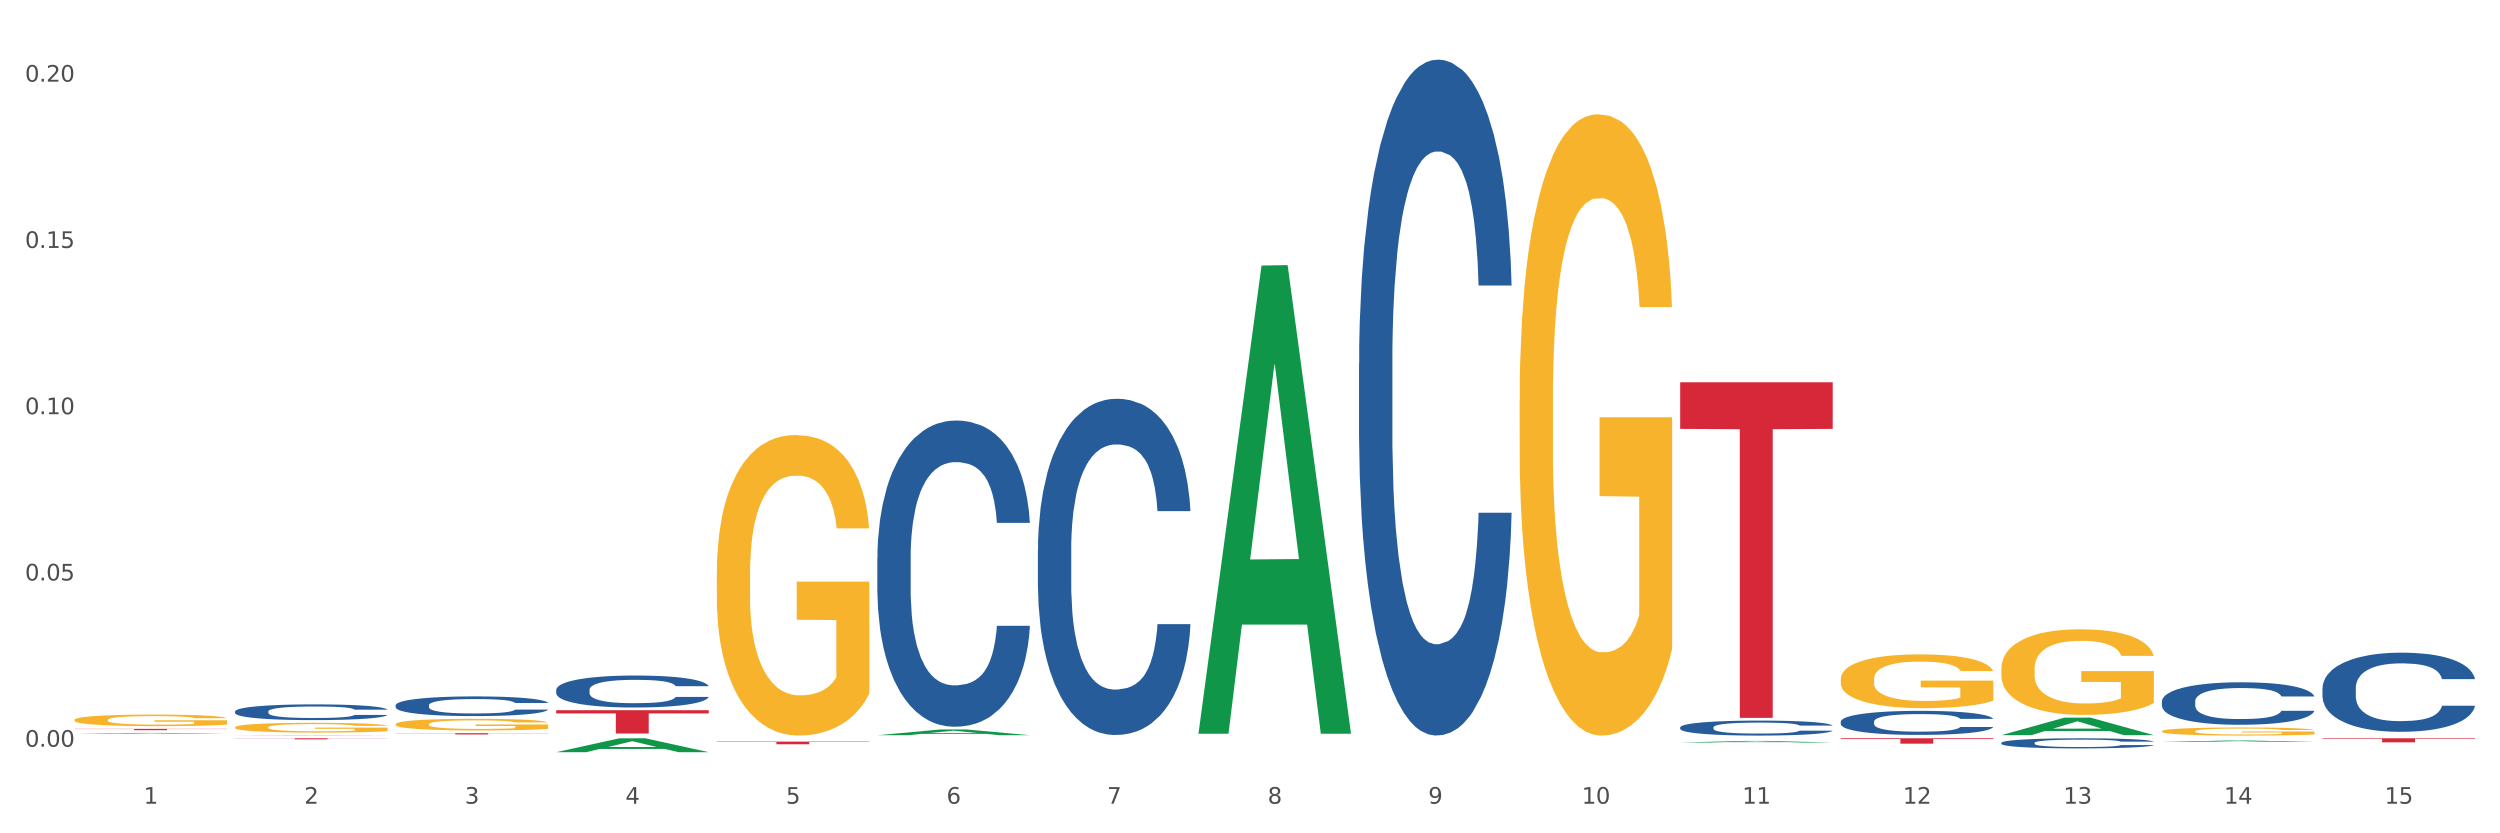 <?xml version="1.0" encoding="utf-8" standalone="no"?>
<!DOCTYPE svg PUBLIC "-//W3C//DTD SVG 1.1//EN"
  "http://www.w3.org/Graphics/SVG/1.1/DTD/svg11.dtd">
<svg xmlns:xlink="http://www.w3.org/1999/xlink" width="1080pt" height="360pt" viewBox="0 0 1080 360" xmlns="http://www.w3.org/2000/svg" version="1.1">
 <rect x="0" y="0" width="1080" height="360" fill="#333333" stroke="none"/>
 <defs>
  <style type="text/css">*{stroke-linejoin: round; stroke-linecap: butt}</style>
 </defs>
 <g id="figure_1">
  <g id="patch_1">
   <path d="M 0 360 
L 1080 360 
L 1080 0 
L 0 0 
z
" style="fill: #ffffff; stroke: #ffffff; stroke-linejoin: miter"/>
  </g>
  <g id="axes_1">
   <g id="matplotlib.axis_1">
    <g id="xtick_1">
     <g id="text_1">
      <!-- 1 -->
      <g style="fill: #4d4d4d" transform="translate(62.07 347.204) scale(0.096 -0.096)">
       <defs>
        <path id="DejaVuSans-31" d="M 794 531 
L 1825 531 
L 1825 4091 
L 703 3866 
L 703 4441 
L 1819 4666 
L 2450 4666 
L 2450 531 
L 3481 531 
L 3481 0 
L 794 0 
L 794 531 
z
" transform="scale(0.016)"/>
       </defs>
       <use xlink:href="#DejaVuSans-31"/>
      </g>
     </g>
    </g>
    <g id="xtick_2">
     <g id="text_2">
      <!-- 2 -->
      <g style="fill: #4d4d4d" transform="translate(131.436 347.204) scale(0.096 -0.096)">
       <defs>
        <path id="DejaVuSans-32" d="M 1228 531 
L 3431 531 
L 3431 0 
L 469 0 
L 469 531 
Q 828 903 1448 1529 
Q 2069 2156 2228 2338 
Q 2531 2678 2651 2914 
Q 2772 3150 2772 3378 
Q 2772 3750 2511 3984 
Q 2250 4219 1831 4219 
Q 1534 4219 1204 4116 
Q 875 4013 500 3803 
L 500 4441 
Q 881 4594 1212 4672 
Q 1544 4750 1819 4750 
Q 2544 4750 2975 4387 
Q 3406 4025 3406 3419 
Q 3406 3131 3298 2873 
Q 3191 2616 2906 2266 
Q 2828 2175 2409 1742 
Q 1991 1309 1228 531 
z
" transform="scale(0.016)"/>
       </defs>
       <use xlink:href="#DejaVuSans-32"/>
      </g>
     </g>
    </g>
    <g id="xtick_3">
     <g id="text_3">
      <!-- 3 -->
      <g style="fill: #4d4d4d" transform="translate(200.802 347.204) scale(0.096 -0.096)">
       <defs>
        <path id="DejaVuSans-33" d="M 2597 2516 
Q 3050 2419 3304 2112 
Q 3559 1806 3559 1356 
Q 3559 666 3084 287 
Q 2609 -91 1734 -91 
Q 1441 -91 1130 -33 
Q 819 25 488 141 
L 488 750 
Q 750 597 1062 519 
Q 1375 441 1716 441 
Q 2309 441 2620 675 
Q 2931 909 2931 1356 
Q 2931 1769 2642 2001 
Q 2353 2234 1838 2234 
L 1294 2234 
L 1294 2753 
L 1863 2753 
Q 2328 2753 2575 2939 
Q 2822 3125 2822 3475 
Q 2822 3834 2567 4026 
Q 2313 4219 1838 4219 
Q 1578 4219 1281 4162 
Q 984 4106 628 3988 
L 628 4550 
Q 988 4650 1302 4700 
Q 1616 4750 1894 4750 
Q 2613 4750 3031 4423 
Q 3450 4097 3450 3541 
Q 3450 3153 3228 2886 
Q 3006 2619 2597 2516 
z
" transform="scale(0.016)"/>
       </defs>
       <use xlink:href="#DejaVuSans-33"/>
      </g>
     </g>
    </g>
    <g id="xtick_4">
     <g id="text_4">
      <!-- 4 -->
      <g style="fill: #4d4d4d" transform="translate(270.169 347.204) scale(0.096 -0.096)">
       <defs>
        <path id="DejaVuSans-34" d="M 2419 4116 
L 825 1625 
L 2419 1625 
L 2419 4116 
z
M 2253 4666 
L 3047 4666 
L 3047 1625 
L 3713 1625 
L 3713 1100 
L 3047 1100 
L 3047 0 
L 2419 0 
L 2419 1100 
L 313 1100 
L 313 1709 
L 2253 4666 
z
" transform="scale(0.016)"/>
       </defs>
       <use xlink:href="#DejaVuSans-34"/>
      </g>
     </g>
    </g>
    <g id="xtick_5">
     <g id="text_5">
      <!-- 5 -->
      <g style="fill: #4d4d4d" transform="translate(339.535 347.204) scale(0.096 -0.096)">
       <defs>
        <path id="DejaVuSans-35" d="M 691 4666 
L 3169 4666 
L 3169 4134 
L 1269 4134 
L 1269 2991 
Q 1406 3038 1543 3061 
Q 1681 3084 1819 3084 
Q 2600 3084 3056 2656 
Q 3513 2228 3513 1497 
Q 3513 744 3044 326 
Q 2575 -91 1722 -91 
Q 1428 -91 1123 -41 
Q 819 9 494 109 
L 494 744 
Q 775 591 1075 516 
Q 1375 441 1709 441 
Q 2250 441 2565 725 
Q 2881 1009 2881 1497 
Q 2881 1984 2565 2268 
Q 2250 2553 1709 2553 
Q 1456 2553 1204 2497 
Q 953 2441 691 2322 
L 691 4666 
z
" transform="scale(0.016)"/>
       </defs>
       <use xlink:href="#DejaVuSans-35"/>
      </g>
     </g>
    </g>
    <g id="xtick_6">
     <g id="text_6">
      <!-- 6 -->
      <g style="fill: #4d4d4d" transform="translate(408.901 347.204) scale(0.096 -0.096)">
       <defs>
        <path id="DejaVuSans-36" d="M 2113 2584 
Q 1688 2584 1439 2293 
Q 1191 2003 1191 1497 
Q 1191 994 1439 701 
Q 1688 409 2113 409 
Q 2538 409 2786 701 
Q 3034 994 3034 1497 
Q 3034 2003 2786 2293 
Q 2538 2584 2113 2584 
z
M 3366 4563 
L 3366 3988 
Q 3128 4100 2886 4159 
Q 2644 4219 2406 4219 
Q 1781 4219 1451 3797 
Q 1122 3375 1075 2522 
Q 1259 2794 1537 2939 
Q 1816 3084 2150 3084 
Q 2853 3084 3261 2657 
Q 3669 2231 3669 1497 
Q 3669 778 3244 343 
Q 2819 -91 2113 -91 
Q 1303 -91 875 529 
Q 447 1150 447 2328 
Q 447 3434 972 4092 
Q 1497 4750 2381 4750 
Q 2619 4750 2861 4703 
Q 3103 4656 3366 4563 
z
" transform="scale(0.016)"/>
       </defs>
       <use xlink:href="#DejaVuSans-36"/>
      </g>
     </g>
    </g>
    <g id="xtick_7">
     <g id="text_7">
      <!-- 7 -->
      <g style="fill: #4d4d4d" transform="translate(478.267 347.204) scale(0.096 -0.096)">
       <defs>
        <path id="DejaVuSans-37" d="M 525 4666 
L 3525 4666 
L 3525 4397 
L 1831 0 
L 1172 0 
L 2766 4134 
L 525 4134 
L 525 4666 
z
" transform="scale(0.016)"/>
       </defs>
       <use xlink:href="#DejaVuSans-37"/>
      </g>
     </g>
    </g>
    <g id="xtick_8">
     <g id="text_8">
      <!-- 8 -->
      <g style="fill: #4d4d4d" transform="translate(547.634 347.204) scale(0.096 -0.096)">
       <defs>
        <path id="DejaVuSans-38" d="M 2034 2216 
Q 1584 2216 1326 1975 
Q 1069 1734 1069 1313 
Q 1069 891 1326 650 
Q 1584 409 2034 409 
Q 2484 409 2743 651 
Q 3003 894 3003 1313 
Q 3003 1734 2745 1975 
Q 2488 2216 2034 2216 
z
M 1403 2484 
Q 997 2584 770 2862 
Q 544 3141 544 3541 
Q 544 4100 942 4425 
Q 1341 4750 2034 4750 
Q 2731 4750 3128 4425 
Q 3525 4100 3525 3541 
Q 3525 3141 3298 2862 
Q 3072 2584 2669 2484 
Q 3125 2378 3379 2068 
Q 3634 1759 3634 1313 
Q 3634 634 3220 271 
Q 2806 -91 2034 -91 
Q 1263 -91 848 271 
Q 434 634 434 1313 
Q 434 1759 690 2068 
Q 947 2378 1403 2484 
z
M 1172 3481 
Q 1172 3119 1398 2916 
Q 1625 2713 2034 2713 
Q 2441 2713 2670 2916 
Q 2900 3119 2900 3481 
Q 2900 3844 2670 4047 
Q 2441 4250 2034 4250 
Q 1625 4250 1398 4047 
Q 1172 3844 1172 3481 
z
" transform="scale(0.016)"/>
       </defs>
       <use xlink:href="#DejaVuSans-38"/>
      </g>
     </g>
    </g>
    <g id="xtick_9">
     <g id="text_9">
      <!-- 9 -->
      <g style="fill: #4d4d4d" transform="translate(617 347.204) scale(0.096 -0.096)">
       <defs>
        <path id="DejaVuSans-39" d="M 703 97 
L 703 672 
Q 941 559 1184 500 
Q 1428 441 1663 441 
Q 2288 441 2617 861 
Q 2947 1281 2994 2138 
Q 2813 1869 2534 1725 
Q 2256 1581 1919 1581 
Q 1219 1581 811 2004 
Q 403 2428 403 3163 
Q 403 3881 828 4315 
Q 1253 4750 1959 4750 
Q 2769 4750 3195 4129 
Q 3622 3509 3622 2328 
Q 3622 1225 3098 567 
Q 2575 -91 1691 -91 
Q 1453 -91 1209 -44 
Q 966 3 703 97 
z
M 1959 2075 
Q 2384 2075 2632 2365 
Q 2881 2656 2881 3163 
Q 2881 3666 2632 3958 
Q 2384 4250 1959 4250 
Q 1534 4250 1286 3958 
Q 1038 3666 1038 3163 
Q 1038 2656 1286 2365 
Q 1534 2075 1959 2075 
z
" transform="scale(0.016)"/>
       </defs>
       <use xlink:href="#DejaVuSans-39"/>
      </g>
     </g>
    </g>
    <g id="xtick_10">
     <g id="text_10">
      <!-- 10 -->
      <g style="fill: #4d4d4d" transform="translate(683.312 347.204) scale(0.096 -0.096)">
       <defs>
        <path id="DejaVuSans-30" d="M 2034 4250 
Q 1547 4250 1301 3770 
Q 1056 3291 1056 2328 
Q 1056 1369 1301 889 
Q 1547 409 2034 409 
Q 2525 409 2770 889 
Q 3016 1369 3016 2328 
Q 3016 3291 2770 3770 
Q 2525 4250 2034 4250 
z
M 2034 4750 
Q 2819 4750 3233 4129 
Q 3647 3509 3647 2328 
Q 3647 1150 3233 529 
Q 2819 -91 2034 -91 
Q 1250 -91 836 529 
Q 422 1150 422 2328 
Q 422 3509 836 4129 
Q 1250 4750 2034 4750 
z
" transform="scale(0.016)"/>
       </defs>
       <use xlink:href="#DejaVuSans-31"/>
       <use xlink:href="#DejaVuSans-30" transform="translate(63.623 0)"/>
      </g>
     </g>
    </g>
    <g id="xtick_11">
     <g id="text_11">
      <!-- 11 -->
      <g style="fill: #4d4d4d" transform="translate(752.678 347.204) scale(0.096 -0.096)">
       <use xlink:href="#DejaVuSans-31"/>
       <use xlink:href="#DejaVuSans-31" transform="translate(63.623 0)"/>
      </g>
     </g>
    </g>
    <g id="xtick_12">
     <g id="text_12">
      <!-- 12 -->
      <g style="fill: #4d4d4d" transform="translate(822.044 347.204) scale(0.096 -0.096)">
       <use xlink:href="#DejaVuSans-31"/>
       <use xlink:href="#DejaVuSans-32" transform="translate(63.623 0)"/>
      </g>
     </g>
    </g>
    <g id="xtick_13">
     <g id="text_13">
      <!-- 13 -->
      <g style="fill: #4d4d4d" transform="translate(891.411 347.204) scale(0.096 -0.096)">
       <use xlink:href="#DejaVuSans-31"/>
       <use xlink:href="#DejaVuSans-33" transform="translate(63.623 0)"/>
      </g>
     </g>
    </g>
    <g id="xtick_14">
     <g id="text_14">
      <!-- 14 -->
      <g style="fill: #4d4d4d" transform="translate(960.777 347.204) scale(0.096 -0.096)">
       <use xlink:href="#DejaVuSans-31"/>
       <use xlink:href="#DejaVuSans-34" transform="translate(63.623 0)"/>
      </g>
     </g>
    </g>
    <g id="xtick_15">
     <g id="text_15">
      <!-- 15 -->
      <g style="fill: #4d4d4d" transform="translate(1030.143 347.204) scale(0.096 -0.096)">
       <use xlink:href="#DejaVuSans-31"/>
       <use xlink:href="#DejaVuSans-35" transform="translate(63.623 0)"/>
      </g>
     </g>
    </g>
    <g id="xtick_16"/>
    <g id="xtick_17"/>
    <g id="xtick_18"/>
    <g id="xtick_19"/>
    <g id="xtick_20"/>
    <g id="xtick_21"/>
    <g id="xtick_22"/>
    <g id="xtick_23"/>
    <g id="xtick_24"/>
    <g id="xtick_25"/>
    <g id="xtick_26"/>
    <g id="xtick_27"/>
    <g id="xtick_28"/>
    <g id="xtick_29"/>
   </g>
   <g id="matplotlib.axis_2">
    <g id="ytick_1">
     <g id="text_16">
      <!-- 0.00 -->
      <g style="fill: #4d4d4d" transform="translate(10.8 322.59) scale(0.096 -0.096)">
       <defs>
        <path id="DejaVuSans-2e" d="M 684 794 
L 1344 794 
L 1344 0 
L 684 0 
L 684 794 
z
" transform="scale(0.016)"/>
       </defs>
       <use xlink:href="#DejaVuSans-30"/>
       <use xlink:href="#DejaVuSans-2e" transform="translate(63.623 0)"/>
       <use xlink:href="#DejaVuSans-30" transform="translate(95.41 0)"/>
       <use xlink:href="#DejaVuSans-30" transform="translate(159.033 0)"/>
      </g>
     </g>
    </g>
    <g id="ytick_2">
     <g id="text_17">
      <!-- 0.05 -->
      <g style="fill: #4d4d4d" transform="translate(10.8 250.762) scale(0.096 -0.096)">
       <use xlink:href="#DejaVuSans-30"/>
       <use xlink:href="#DejaVuSans-2e" transform="translate(63.623 0)"/>
       <use xlink:href="#DejaVuSans-30" transform="translate(95.41 0)"/>
       <use xlink:href="#DejaVuSans-35" transform="translate(159.033 0)"/>
      </g>
     </g>
    </g>
    <g id="ytick_3">
     <g id="text_18">
      <!-- 0.10 -->
      <g style="fill: #4d4d4d" transform="translate(10.8 178.933) scale(0.096 -0.096)">
       <use xlink:href="#DejaVuSans-30"/>
       <use xlink:href="#DejaVuSans-2e" transform="translate(63.623 0)"/>
       <use xlink:href="#DejaVuSans-31" transform="translate(95.41 0)"/>
       <use xlink:href="#DejaVuSans-30" transform="translate(159.033 0)"/>
      </g>
     </g>
    </g>
    <g id="ytick_4">
     <g id="text_19">
      <!-- 0.15 -->
      <g style="fill: #4d4d4d" transform="translate(10.8 107.105) scale(0.096 -0.096)">
       <use xlink:href="#DejaVuSans-30"/>
       <use xlink:href="#DejaVuSans-2e" transform="translate(63.623 0)"/>
       <use xlink:href="#DejaVuSans-31" transform="translate(95.41 0)"/>
       <use xlink:href="#DejaVuSans-35" transform="translate(159.033 0)"/>
      </g>
     </g>
    </g>
    <g id="ytick_5">
     <g id="text_20">
      <!-- 0.20 -->
      <g style="fill: #4d4d4d" transform="translate(10.8 35.276) scale(0.096 -0.096)">
       <use xlink:href="#DejaVuSans-30"/>
       <use xlink:href="#DejaVuSans-2e" transform="translate(63.623 0)"/>
       <use xlink:href="#DejaVuSans-32" transform="translate(95.41 0)"/>
       <use xlink:href="#DejaVuSans-30" transform="translate(159.033 0)"/>
      </g>
     </g>
    </g>
    <g id="ytick_6"/>
    <g id="ytick_7"/>
    <g id="ytick_8"/>
    <g id="ytick_9"/>
   </g>
   <g id="PolyCollection_1">
    <path d="M 101.541 314.205 
L 101.619 314.201 
L 101.619 314.063 
L 101.775 313.943 
L 102.553 313.654 
L 103.72 313.416 
L 104.575 313.288 
L 105.431 313.185 
L 106.443 313.081 
L 107.688 312.973 
L 109.944 312.815 
L 111.344 312.734 
L 113.056 312.649 
L 116.168 312.526 
L 118.424 312.457 
L 120.758 312.399 
L 124.57 312.33 
L 127.06 312.299 
L 129.705 312.276 
L 132.895 312.26 
L 135.307 312.256 
L 140.598 312.268 
L 145.11 312.303 
L 147.289 312.33 
L 150.089 312.376 
L 151.568 312.407 
L 153.979 312.468 
L 156.469 312.549 
L 158.181 312.618 
L 160.748 312.749 
L 162.693 312.88 
L 164.483 313.042 
L 165.416 313.154 
L 166.117 313.258 
L 166.739 313.377 
L 167.361 313.566 
L 153.357 313.566 
L 152.812 313.431 
L 151.957 313.304 
L 150.712 313.181 
L 149.623 313.104 
L 147.755 313.007 
L 146.044 312.946 
L 144.254 312.9 
L 142.076 312.861 
L 140.364 312.842 
L 137.952 312.826 
L 133.206 312.83 
L 130.017 312.861 
L 127.838 312.9 
L 126.438 312.934 
L 125.193 312.973 
L 123.792 313.027 
L 122.159 313.107 
L 120.992 313.181 
L 119.825 313.273 
L 118.891 313.366 
L 118.035 313.473 
L 117.335 313.589 
L 116.79 313.708 
L 116.324 313.855 
L 115.935 314.097 
L 115.935 314.625 
L 116.09 314.744 
L 116.479 314.902 
L 116.946 315.021 
L 117.724 315.164 
L 118.424 315.26 
L 119.747 315.399 
L 121.225 315.514 
L 122.392 315.588 
L 123.559 315.649 
L 125.582 315.734 
L 127.838 315.803 
L 129.783 315.846 
L 132.428 315.884 
L 134.218 315.9 
L 135.774 315.907 
L 139.586 315.907 
L 142.309 315.896 
L 145.343 315.869 
L 147.678 315.834 
L 149.623 315.792 
L 151.801 315.722 
L 153.201 315.657 
L 153.201 314.852 
L 136.085 314.848 
L 136.085 314.313 
L 167.439 314.313 
L 167.439 315.884 
L 166.117 315.965 
L 164.638 316.038 
L 163.082 316.104 
L 160.748 316.185 
L 157.947 316.262 
L 155.458 316.315 
L 152.812 316.362 
L 149.7 316.404 
L 145.655 316.443 
L 143.165 316.458 
L 140.053 316.469 
L 136.396 316.473 
L 133.206 316.466 
L 130.094 316.446 
L 126.827 316.412 
L 123.637 316.362 
L 121.225 316.312 
L 118.813 316.25 
L 116.246 316.169 
L 114.223 316.092 
L 112.667 316.023 
L 110.955 315.934 
L 109.088 315.819 
L 107.688 315.715 
L 106.443 315.607 
L 105.12 315.468 
L 104.186 315.349 
L 103.253 315.199 
L 102.708 315.087 
L 102.086 314.914 
L 101.619 314.671 
L 101.541 314.205 
z
" clip-path="url(#p4d84502794)" style="fill: #f7b32b"/>
    <path d="M 170.907 312.853 
L 170.985 312.848 
L 170.985 312.683 
L 171.141 312.54 
L 171.919 312.195 
L 173.086 311.91 
L 173.942 311.758 
L 174.798 311.634 
L 175.809 311.51 
L 177.054 311.381 
L 179.31 311.192 
L 180.71 311.096 
L 182.422 310.994 
L 185.534 310.847 
L 187.79 310.764 
L 190.124 310.695 
L 193.937 310.613 
L 196.426 310.576 
L 199.072 310.548 
L 202.261 310.53 
L 204.673 310.525 
L 209.964 310.539 
L 214.476 310.58 
L 216.655 310.613 
L 219.456 310.668 
L 220.934 310.705 
L 223.346 310.778 
L 225.835 310.875 
L 227.547 310.958 
L 230.114 311.114 
L 232.059 311.27 
L 233.849 311.464 
L 234.783 311.597 
L 235.483 311.721 
L 236.105 311.864 
L 236.728 312.089 
L 222.723 312.089 
L 222.179 311.928 
L 221.323 311.776 
L 220.078 311.629 
L 218.989 311.537 
L 217.122 311.422 
L 215.41 311.349 
L 213.62 311.293 
L 211.442 311.247 
L 209.73 311.224 
L 207.319 311.206 
L 202.573 311.211 
L 199.383 311.247 
L 197.204 311.293 
L 195.804 311.335 
L 194.559 311.381 
L 193.159 311.445 
L 191.525 311.542 
L 190.358 311.629 
L 189.191 311.74 
L 188.257 311.85 
L 187.401 311.979 
L 186.701 312.117 
L 186.157 312.259 
L 185.69 312.434 
L 185.301 312.724 
L 185.301 313.354 
L 185.456 313.497 
L 185.845 313.685 
L 186.312 313.828 
L 187.09 313.998 
L 187.79 314.113 
L 189.113 314.279 
L 190.591 314.417 
L 191.758 314.504 
L 192.925 314.578 
L 194.948 314.679 
L 197.204 314.762 
L 199.149 314.812 
L 201.795 314.858 
L 203.584 314.877 
L 205.14 314.886 
L 208.952 314.886 
L 211.675 314.872 
L 214.71 314.84 
L 217.044 314.799 
L 218.989 314.748 
L 221.167 314.665 
L 222.568 314.587 
L 222.568 313.626 
L 205.451 313.621 
L 205.451 312.982 
L 236.805 312.982 
L 236.805 314.858 
L 235.483 314.955 
L 234.004 315.042 
L 232.448 315.121 
L 230.114 315.217 
L 227.314 315.309 
L 224.824 315.374 
L 222.179 315.429 
L 219.067 315.479 
L 215.021 315.525 
L 212.531 315.544 
L 209.419 315.558 
L 205.763 315.562 
L 202.573 315.553 
L 199.461 315.53 
L 196.193 315.489 
L 193.003 315.429 
L 190.591 315.369 
L 188.179 315.295 
L 185.612 315.199 
L 183.589 315.107 
L 182.033 315.024 
L 180.321 314.918 
L 178.454 314.78 
L 177.054 314.656 
L 175.809 314.527 
L 174.486 314.362 
L 173.553 314.219 
L 172.619 314.04 
L 172.074 313.906 
L 171.452 313.699 
L 170.985 313.409 
L 170.907 312.853 
z
" clip-path="url(#p4d84502794)" style="fill: #f7b32b"/>
    <path d="M 309.64 247.94 
L 309.718 247.821 
L 309.718 243.553 
L 309.873 239.878 
L 310.651 230.986 
L 311.818 223.635 
L 312.674 219.723 
L 313.53 216.522 
L 314.541 213.321 
L 315.786 210.001 
L 318.042 205.14 
L 319.443 202.65 
L 321.155 200.042 
L 324.267 196.248 
L 326.523 194.114 
L 328.857 192.336 
L 332.669 190.202 
L 335.159 189.253 
L 337.804 188.542 
L 340.994 188.068 
L 343.406 187.949 
L 348.696 188.305 
L 353.209 189.372 
L 355.387 190.202 
L 358.188 191.624 
L 359.666 192.573 
L 362.078 194.47 
L 364.568 196.96 
L 366.279 199.094 
L 368.847 203.125 
L 370.792 207.156 
L 372.581 212.135 
L 373.515 215.573 
L 374.215 218.774 
L 374.838 222.45 
L 375.46 228.259 
L 361.456 228.259 
L 360.911 224.109 
L 360.055 220.197 
L 358.81 216.403 
L 357.721 214.032 
L 355.854 211.068 
L 354.142 209.171 
L 352.353 207.748 
L 350.174 206.563 
L 348.463 205.97 
L 346.051 205.496 
L 341.305 205.614 
L 338.115 206.563 
L 335.937 207.748 
L 334.536 208.815 
L 333.292 210.001 
L 331.891 211.661 
L 330.257 214.15 
L 329.09 216.403 
L 327.923 219.248 
L 326.99 222.094 
L 326.134 225.413 
L 325.434 228.97 
L 324.889 232.646 
L 324.422 237.151 
L 324.033 244.62 
L 324.033 260.862 
L 324.189 264.538 
L 324.578 269.399 
L 325.045 273.074 
L 325.823 277.46 
L 326.523 280.424 
L 327.845 284.693 
L 329.324 288.249 
L 330.491 290.502 
L 331.658 292.399 
L 333.681 295.007 
L 335.937 297.141 
L 337.882 298.445 
L 340.527 299.631 
L 342.317 300.105 
L 343.873 300.342 
L 347.685 300.342 
L 350.408 299.987 
L 353.442 299.157 
L 355.776 298.09 
L 357.721 296.785 
L 359.9 294.651 
L 361.3 292.636 
L 361.3 267.857 
L 344.184 267.739 
L 344.184 251.259 
L 375.538 251.259 
L 375.538 299.631 
L 374.215 302.121 
L 372.737 304.373 
L 371.181 306.389 
L 368.847 308.878 
L 366.046 311.25 
L 363.556 312.909 
L 360.911 314.332 
L 357.799 315.636 
L 353.753 316.822 
L 351.264 317.296 
L 348.152 317.652 
L 344.495 317.77 
L 341.305 317.533 
L 338.193 316.94 
L 334.925 315.873 
L 331.736 314.332 
L 329.324 312.791 
L 326.912 310.894 
L 324.344 308.404 
L 322.322 306.033 
L 320.766 303.899 
L 319.054 301.172 
L 317.187 297.615 
L 315.786 294.414 
L 314.541 291.095 
L 313.219 286.827 
L 312.285 283.151 
L 311.352 278.527 
L 310.807 275.089 
L 310.184 269.754 
L 309.718 262.285 
L 309.64 247.94 
z
" clip-path="url(#p4d84502794)" style="fill: #f7b32b"/>
    <path d="M 656.471 173.384 
L 656.549 173.139 
L 656.549 164.314 
L 656.704 156.715 
L 657.482 138.33 
L 658.649 123.131 
L 659.505 115.041 
L 660.361 108.423 
L 661.372 101.804 
L 662.617 94.94 
L 664.874 84.89 
L 666.274 79.742 
L 667.986 74.349 
L 671.098 66.504 
L 673.354 62.092 
L 675.688 58.415 
L 679.5 54.002 
L 681.99 52.041 
L 684.635 50.57 
L 687.825 49.59 
L 690.237 49.345 
L 695.527 50.08 
L 700.04 52.286 
L 702.218 54.002 
L 705.019 56.944 
L 706.497 58.905 
L 708.909 62.827 
L 711.399 67.975 
L 713.111 72.388 
L 715.678 80.722 
L 717.623 89.057 
L 719.412 99.353 
L 720.346 106.462 
L 721.046 113.08 
L 721.669 120.68 
L 722.291 132.691 
L 708.287 132.691 
L 707.742 124.112 
L 706.886 116.022 
L 705.642 108.178 
L 704.552 103.275 
L 702.685 97.146 
L 700.973 93.224 
L 699.184 90.283 
L 697.006 87.831 
L 695.294 86.606 
L 692.882 85.625 
L 688.136 85.87 
L 684.946 87.831 
L 682.768 90.283 
L 681.367 92.489 
L 680.123 94.94 
L 678.722 98.372 
L 677.088 103.52 
L 675.921 108.178 
L 674.754 114.061 
L 673.821 119.944 
L 672.965 126.808 
L 672.265 134.162 
L 671.72 141.761 
L 671.253 151.077 
L 670.864 166.52 
L 670.864 200.104 
L 671.02 207.703 
L 671.409 217.754 
L 671.876 225.353 
L 672.654 234.423 
L 673.354 240.552 
L 674.677 249.377 
L 676.155 256.731 
L 677.322 261.389 
L 678.489 265.311 
L 680.512 270.704 
L 682.768 275.116 
L 684.713 277.813 
L 687.358 280.264 
L 689.148 281.245 
L 690.704 281.735 
L 694.516 281.735 
L 697.239 281 
L 700.273 279.284 
L 702.607 277.077 
L 704.552 274.381 
L 706.731 269.968 
L 708.131 265.801 
L 708.131 214.567 
L 691.015 214.322 
L 691.015 180.248 
L 722.369 180.248 
L 722.369 280.264 
L 721.046 285.412 
L 719.568 290.07 
L 718.012 294.237 
L 715.678 299.385 
L 712.877 304.288 
L 710.387 307.72 
L 707.742 310.661 
L 704.63 313.358 
L 700.584 315.809 
L 698.095 316.79 
L 694.983 317.525 
L 691.326 317.77 
L 688.136 317.28 
L 685.024 316.054 
L 681.756 313.848 
L 678.567 310.661 
L 676.155 307.474 
L 673.743 303.552 
L 671.175 298.404 
L 669.153 293.502 
L 667.597 289.089 
L 665.885 283.451 
L 664.018 276.097 
L 662.617 269.478 
L 661.372 262.614 
L 660.05 253.789 
L 659.116 246.19 
L 658.183 236.63 
L 657.638 229.521 
L 657.016 218.49 
L 656.549 203.046 
L 656.471 173.384 
z
" clip-path="url(#p4d84502794)" style="fill: #f7b32b"/>
    <path d="M 864.57 288.953 
L 864.647 288.919 
L 864.647 287.704 
L 864.803 286.657 
L 865.581 284.124 
L 866.748 282.03 
L 867.604 280.916 
L 868.46 280.004 
L 869.471 279.093 
L 870.716 278.147 
L 872.972 276.763 
L 874.373 276.053 
L 876.084 275.311 
L 879.196 274.23 
L 881.453 273.622 
L 883.787 273.116 
L 887.599 272.508 
L 890.089 272.238 
L 892.734 272.035 
L 895.924 271.9 
L 898.336 271.866 
L 903.626 271.967 
L 908.139 272.271 
L 910.317 272.508 
L 913.118 272.913 
L 914.596 273.183 
L 917.008 273.723 
L 919.498 274.433 
L 921.209 275.04 
L 923.777 276.189 
L 925.722 277.337 
L 927.511 278.755 
L 928.445 279.734 
L 929.145 280.646 
L 929.767 281.693 
L 930.39 283.347 
L 916.385 283.347 
L 915.841 282.166 
L 914.985 281.051 
L 913.74 279.971 
L 912.651 279.295 
L 910.784 278.451 
L 909.072 277.911 
L 907.283 277.505 
L 905.104 277.168 
L 903.393 276.999 
L 900.981 276.864 
L 896.235 276.898 
L 893.045 277.168 
L 890.867 277.505 
L 889.466 277.809 
L 888.221 278.147 
L 886.821 278.62 
L 885.187 279.329 
L 884.02 279.971 
L 882.853 280.781 
L 881.919 281.591 
L 881.064 282.537 
L 880.363 283.55 
L 879.819 284.597 
L 879.352 285.88 
L 878.963 288.007 
L 878.963 292.634 
L 879.119 293.681 
L 879.508 295.065 
L 879.974 296.112 
L 880.752 297.361 
L 881.453 298.206 
L 882.775 299.421 
L 884.253 300.434 
L 885.42 301.076 
L 886.587 301.616 
L 888.61 302.359 
L 890.867 302.967 
L 892.812 303.338 
L 895.457 303.676 
L 897.246 303.811 
L 898.802 303.879 
L 902.615 303.879 
L 905.338 303.777 
L 908.372 303.541 
L 910.706 303.237 
L 912.651 302.866 
L 914.829 302.258 
L 916.23 301.684 
L 916.23 294.626 
L 899.114 294.592 
L 899.114 289.899 
L 930.468 289.899 
L 930.468 303.676 
L 929.145 304.385 
L 927.667 305.027 
L 926.111 305.601 
L 923.777 306.31 
L 920.976 306.985 
L 918.486 307.458 
L 915.841 307.863 
L 912.729 308.235 
L 908.683 308.572 
L 906.193 308.708 
L 903.081 308.809 
L 899.425 308.843 
L 896.235 308.775 
L 893.123 308.606 
L 889.855 308.302 
L 886.665 307.863 
L 884.253 307.424 
L 881.842 306.884 
L 879.274 306.175 
L 877.251 305.5 
L 875.695 304.892 
L 873.984 304.115 
L 872.116 303.102 
L 870.716 302.19 
L 869.471 301.245 
L 868.149 300.029 
L 867.215 298.982 
L 866.281 297.665 
L 865.737 296.686 
L 865.114 295.166 
L 864.647 293.039 
L 864.57 288.953 
z
" clip-path="url(#p4d84502794)" style="fill: #f7b32b"/>
    <path d="M 795.203 293.423 
L 795.281 293.401 
L 795.281 292.638 
L 795.437 291.981 
L 796.215 290.39 
L 797.382 289.075 
L 798.238 288.375 
L 799.094 287.803 
L 800.105 287.23 
L 801.35 286.636 
L 803.606 285.767 
L 805.006 285.322 
L 806.718 284.855 
L 809.83 284.176 
L 812.086 283.795 
L 814.42 283.477 
L 818.233 283.095 
L 820.722 282.925 
L 823.368 282.798 
L 826.557 282.713 
L 828.969 282.692 
L 834.26 282.756 
L 838.772 282.946 
L 840.951 283.095 
L 843.752 283.349 
L 845.23 283.519 
L 847.642 283.858 
L 850.131 284.304 
L 851.843 284.685 
L 854.41 285.406 
L 856.355 286.127 
L 858.145 287.018 
L 859.078 287.633 
L 859.779 288.206 
L 860.401 288.863 
L 861.024 289.902 
L 847.019 289.902 
L 846.475 289.16 
L 845.619 288.46 
L 844.374 287.782 
L 843.285 287.357 
L 841.418 286.827 
L 839.706 286.488 
L 837.916 286.234 
L 835.738 286.021 
L 834.026 285.915 
L 831.615 285.831 
L 826.869 285.852 
L 823.679 286.021 
L 821.5 286.234 
L 820.1 286.424 
L 818.855 286.636 
L 817.455 286.933 
L 815.821 287.379 
L 814.654 287.782 
L 813.487 288.291 
L 812.553 288.8 
L 811.697 289.393 
L 810.997 290.03 
L 810.453 290.687 
L 809.986 291.493 
L 809.597 292.829 
L 809.597 295.734 
L 809.752 296.392 
L 810.141 297.261 
L 810.608 297.919 
L 811.386 298.703 
L 812.086 299.233 
L 813.409 299.997 
L 814.887 300.633 
L 816.054 301.036 
L 817.221 301.375 
L 819.244 301.842 
L 821.5 302.224 
L 823.445 302.457 
L 826.091 302.669 
L 827.88 302.754 
L 829.436 302.796 
L 833.248 302.796 
L 835.971 302.733 
L 839.006 302.584 
L 841.34 302.393 
L 843.285 302.16 
L 845.463 301.778 
L 846.864 301.418 
L 846.864 296.985 
L 829.747 296.964 
L 829.747 294.016 
L 861.101 294.016 
L 861.101 302.669 
L 859.779 303.114 
L 858.3 303.517 
L 856.744 303.878 
L 854.41 304.323 
L 851.61 304.747 
L 849.12 305.044 
L 846.475 305.299 
L 843.363 305.532 
L 839.317 305.744 
L 836.827 305.829 
L 833.715 305.892 
L 830.059 305.914 
L 826.869 305.871 
L 823.757 305.765 
L 820.489 305.574 
L 817.299 305.299 
L 814.887 305.023 
L 812.475 304.684 
L 809.908 304.238 
L 807.885 303.814 
L 806.329 303.432 
L 804.617 302.945 
L 802.75 302.308 
L 801.35 301.736 
L 800.105 301.142 
L 798.782 300.379 
L 797.849 299.721 
L 796.915 298.894 
L 796.37 298.279 
L 795.748 297.325 
L 795.281 295.989 
L 795.203 293.423 
z
" clip-path="url(#p4d84502794)" style="fill: #f7b32b"/>
    <path d="M 933.936 315.89 
L 934.014 315.887 
L 934.014 315.772 
L 934.169 315.673 
L 934.947 315.434 
L 936.114 315.236 
L 936.97 315.13 
L 937.826 315.044 
L 938.837 314.958 
L 940.082 314.869 
L 942.338 314.738 
L 943.739 314.671 
L 945.45 314.601 
L 948.563 314.498 
L 950.819 314.441 
L 953.153 314.393 
L 956.965 314.336 
L 959.455 314.31 
L 962.1 314.291 
L 965.29 314.278 
L 967.702 314.275 
L 972.992 314.285 
L 977.505 314.313 
L 979.683 314.336 
L 982.484 314.374 
L 983.962 314.4 
L 986.374 314.451 
L 988.864 314.518 
L 990.575 314.575 
L 993.143 314.684 
L 995.088 314.792 
L 996.877 314.926 
L 997.811 315.019 
L 998.511 315.105 
L 999.134 315.204 
L 999.756 315.36 
L 985.752 315.36 
L 985.207 315.249 
L 984.351 315.143 
L 983.106 315.041 
L 982.017 314.977 
L 980.15 314.897 
L 978.438 314.846 
L 976.649 314.808 
L 974.47 314.776 
L 972.759 314.76 
L 970.347 314.747 
L 965.601 314.751 
L 962.411 314.776 
L 960.233 314.808 
L 958.832 314.837 
L 957.588 314.869 
L 956.187 314.913 
L 954.553 314.98 
L 953.386 315.041 
L 952.219 315.118 
L 951.286 315.194 
L 950.43 315.284 
L 949.73 315.379 
L 949.185 315.478 
L 948.718 315.6 
L 948.329 315.801 
L 948.329 316.238 
L 948.485 316.337 
L 948.874 316.468 
L 949.341 316.567 
L 950.119 316.685 
L 950.819 316.765 
L 952.141 316.88 
L 953.62 316.975 
L 954.787 317.036 
L 955.954 317.087 
L 957.977 317.157 
L 960.233 317.215 
L 962.178 317.25 
L 964.823 317.282 
L 966.613 317.295 
L 968.169 317.301 
L 971.981 317.301 
L 974.704 317.291 
L 977.738 317.269 
L 980.072 317.24 
L 982.017 317.205 
L 984.196 317.148 
L 985.596 317.094 
L 985.596 316.426 
L 968.48 316.423 
L 968.48 315.98 
L 999.834 315.98 
L 999.834 317.282 
L 998.511 317.349 
L 997.033 317.41 
L 995.477 317.464 
L 993.143 317.531 
L 990.342 317.595 
L 987.852 317.639 
L 985.207 317.678 
L 982.095 317.713 
L 978.049 317.745 
L 975.56 317.757 
L 972.448 317.767 
L 968.791 317.77 
L 965.601 317.764 
L 962.489 317.748 
L 959.221 317.719 
L 956.032 317.678 
L 953.62 317.636 
L 951.208 317.585 
L 948.64 317.518 
L 946.618 317.454 
L 945.061 317.397 
L 943.35 317.323 
L 941.483 317.228 
L 940.082 317.141 
L 938.837 317.052 
L 937.515 316.937 
L 936.581 316.838 
L 935.648 316.714 
L 935.103 316.621 
L 934.48 316.477 
L 934.014 316.276 
L 933.936 315.89 
z
" clip-path="url(#p4d84502794)" style="fill: #f7b32b"/>
    <path d="M 725.837 320.765 
L 725.905 320.764 
L 753.08 320.096 
L 764.357 320.096 
L 791.735 320.766 
L 778.691 320.766 
L 772.781 320.61 
L 744.723 320.61 
L 744.52 320.613 
L 738.813 320.766 
L 725.837 320.766 
L 725.837 320.765 
L 748.256 320.517 
L 769.248 320.516 
L 758.854 320.239 
L 758.718 320.237 
L 758.582 320.239 
L 748.188 320.516 
L 748.256 320.517 
L 725.837 320.765 
z
" clip-path="url(#p4d84502794)" style="fill: #109648"/>
    <path d="M 864.57 317.575 
L 864.638 317.568 
L 891.812 310.022 
L 903.089 310.015 
L 930.468 317.589 
L 917.424 317.589 
L 911.513 315.825 
L 883.456 315.825 
L 883.252 315.854 
L 877.545 317.589 
L 864.57 317.589 
L 864.57 317.575 
L 886.989 314.773 
L 907.981 314.766 
L 897.587 311.63 
L 897.451 311.615 
L 897.315 311.637 
L 886.921 314.766 
L 886.989 314.773 
L 864.57 317.575 
z
" clip-path="url(#p4d84502794)" style="fill: #109648"/>
    <path d="M 933.936 320.541 
L 934.004 320.541 
L 961.178 319.925 
L 972.456 319.924 
L 999.834 320.542 
L 986.79 320.542 
L 980.88 320.398 
L 952.822 320.398 
L 952.618 320.401 
L 946.912 320.542 
L 933.936 320.542 
L 933.936 320.541 
L 956.355 320.312 
L 977.347 320.312 
L 966.953 320.056 
L 966.817 320.055 
L 966.681 320.057 
L 956.287 320.312 
L 956.355 320.312 
L 933.936 320.541 
z
" clip-path="url(#p4d84502794)" style="fill: #109648"/>
    <path d="M 32.175 314.881 
L 98.073 314.881 
L 98.073 314.962 
L 72.151 314.962 
L 72.151 315.459 
L 57.941 315.459 
L 57.941 314.962 
L 32.175 314.962 
L 32.175 314.882 
L 32.175 314.881 
z
" clip-path="url(#p4d84502794)" style="fill: #d62839"/>
    <path d="M 101.541 318.943 
L 167.439 318.943 
L 167.439 319.006 
L 141.517 319.007 
L 141.517 319.4 
L 127.307 319.4 
L 127.307 319.007 
L 101.541 319.006 
L 101.541 318.943 
L 101.541 318.943 
z
" clip-path="url(#p4d84502794)" style="fill: #d62839"/>
    <path d="M 725.837 165.128 
L 791.735 165.128 
L 791.735 185.278 
L 765.813 185.414 
L 765.813 310.124 
L 751.603 310.124 
L 751.603 185.414 
L 725.837 185.278 
L 725.837 165.264 
L 725.837 165.128 
z
" clip-path="url(#p4d84502794)" style="fill: #d62839"/>
    <path d="M 795.203 318.943 
L 861.101 318.943 
L 861.101 319.267 
L 835.179 319.269 
L 835.179 321.276 
L 820.969 321.276 
L 820.969 319.269 
L 795.203 319.267 
L 795.203 318.945 
L 795.203 318.943 
z
" clip-path="url(#p4d84502794)" style="fill: #d62839"/>
    <path d="M 933.936 302.995 
L 934.014 302.979 
L 934.014 302.509 
L 934.247 301.872 
L 935.104 300.699 
L 936.195 299.811 
L 938.064 298.772 
L 939.077 298.336 
L 940.401 297.85 
L 943.127 297.062 
L 946.243 296.392 
L 948.424 296.023 
L 950.06 295.788 
L 953.721 295.369 
L 955.824 295.185 
L 958.005 295.034 
L 959.874 294.933 
L 962.99 294.816 
L 965.483 294.766 
L 968.365 294.749 
L 970.779 294.766 
L 973.973 294.833 
L 978.647 295.034 
L 980.438 295.151 
L 982.853 295.352 
L 985.346 295.621 
L 987.371 295.889 
L 989.708 296.274 
L 992.122 296.777 
L 994.459 297.414 
L 996.095 298.001 
L 997.419 298.621 
L 998.587 299.375 
L 999.444 300.196 
L 999.834 300.884 
L 985.579 300.884 
L 985.19 300.263 
L 984.411 299.593 
L 983.632 299.14 
L 982.775 298.772 
L 981.451 298.353 
L 980.283 298.084 
L 978.335 297.766 
L 976.544 297.565 
L 975.064 297.448 
L 973.272 297.347 
L 969.455 297.246 
L 966.729 297.246 
L 965.015 297.28 
L 962.912 297.364 
L 961.121 297.481 
L 959.018 297.682 
L 957.382 297.9 
L 955.746 298.185 
L 954.811 298.386 
L 953.409 298.755 
L 952.475 299.057 
L 951.228 299.576 
L 950.527 299.945 
L 949.281 300.9 
L 948.736 301.604 
L 948.502 302.09 
L 948.346 302.627 
L 948.346 305.241 
L 948.814 306.415 
L 949.203 306.917 
L 949.826 307.487 
L 950.995 308.225 
L 952.708 308.946 
L 954.5 309.465 
L 955.98 309.784 
L 957.382 310.018 
L 958.784 310.203 
L 960.498 310.37 
L 961.9 310.471 
L 964.003 310.571 
L 966.495 310.622 
L 968.443 310.622 
L 972.415 310.538 
L 974.207 310.454 
L 975.92 310.337 
L 977.79 310.152 
L 979.27 309.951 
L 980.127 309.8 
L 981.529 309.482 
L 982.619 309.147 
L 983.554 308.761 
L 984.177 308.426 
L 984.878 307.923 
L 985.423 307.353 
L 985.579 307.052 
L 999.834 307.052 
L 999.522 307.655 
L 998.977 308.242 
L 997.886 309.029 
L 997.03 309.482 
L 995.705 310.035 
L 994.303 310.504 
L 992.356 311.024 
L 990.564 311.409 
L 988.695 311.745 
L 986.67 312.046 
L 983.009 312.465 
L 981.685 312.583 
L 978.88 312.784 
L 976.699 312.901 
L 973.506 313.018 
L 970.234 313.086 
L 966.807 313.102 
L 963.769 313.069 
L 960.42 312.968 
L 958.317 312.868 
L 955.98 312.717 
L 953.253 312.482 
L 950.683 312.197 
L 948.268 311.862 
L 946.009 311.476 
L 943.906 311.041 
L 941.18 310.32 
L 939.155 309.616 
L 937.675 308.962 
L 936.662 308.409 
L 935.65 307.705 
L 935.104 307.219 
L 934.247 306.046 
L 933.936 304.956 
L 933.936 302.995 
z
" clip-path="url(#p4d84502794)" style="fill: #255c99"/>
    <path d="M 1003.302 297.311 
L 1003.38 297.28 
L 1003.38 296.405 
L 1003.614 295.219 
L 1004.47 293.033 
L 1005.561 291.377 
L 1007.43 289.441 
L 1008.443 288.629 
L 1009.767 287.724 
L 1012.494 286.256 
L 1015.609 285.007 
L 1017.79 284.32 
L 1019.426 283.883 
L 1023.087 283.102 
L 1025.19 282.758 
L 1027.371 282.477 
L 1029.241 282.29 
L 1032.356 282.071 
L 1034.849 281.978 
L 1037.731 281.946 
L 1040.146 281.978 
L 1043.339 282.103 
L 1048.013 282.477 
L 1049.805 282.696 
L 1052.219 283.071 
L 1054.712 283.57 
L 1056.737 284.07 
L 1059.074 284.788 
L 1061.489 285.725 
L 1063.825 286.912 
L 1065.461 288.005 
L 1066.785 289.16 
L 1067.954 290.566 
L 1068.811 292.096 
L 1069.2 293.376 
L 1054.945 293.376 
L 1054.556 292.221 
L 1053.777 290.972 
L 1052.998 290.128 
L 1052.141 289.441 
L 1050.817 288.661 
L 1049.649 288.161 
L 1047.701 287.568 
L 1045.91 287.193 
L 1044.43 286.974 
L 1042.638 286.787 
L 1038.822 286.6 
L 1036.095 286.6 
L 1034.382 286.662 
L 1032.278 286.818 
L 1030.487 287.037 
L 1028.384 287.411 
L 1026.748 287.817 
L 1025.112 288.348 
L 1024.178 288.723 
L 1022.775 289.41 
L 1021.841 289.972 
L 1020.594 290.94 
L 1019.893 291.627 
L 1018.647 293.407 
L 1018.102 294.719 
L 1017.868 295.625 
L 1017.712 296.624 
L 1017.712 301.496 
L 1018.18 303.682 
L 1018.569 304.618 
L 1019.192 305.68 
L 1020.361 307.054 
L 1022.074 308.397 
L 1023.866 309.365 
L 1025.346 309.959 
L 1026.748 310.396 
L 1028.15 310.739 
L 1029.864 311.052 
L 1031.266 311.239 
L 1033.369 311.426 
L 1035.862 311.52 
L 1037.809 311.52 
L 1041.781 311.364 
L 1043.573 311.208 
L 1045.287 310.989 
L 1047.156 310.646 
L 1048.636 310.271 
L 1049.493 309.99 
L 1050.895 309.396 
L 1051.986 308.772 
L 1052.92 308.054 
L 1053.543 307.429 
L 1054.244 306.492 
L 1054.79 305.43 
L 1054.945 304.868 
L 1069.2 304.868 
L 1068.888 305.993 
L 1068.343 307.086 
L 1067.253 308.553 
L 1066.396 309.396 
L 1065.072 310.427 
L 1063.67 311.301 
L 1061.722 312.269 
L 1059.931 312.988 
L 1058.061 313.612 
L 1056.036 314.174 
L 1052.375 314.955 
L 1051.051 315.174 
L 1048.247 315.548 
L 1046.066 315.767 
L 1042.872 315.986 
L 1039.6 316.111 
L 1036.173 316.142 
L 1033.135 316.079 
L 1029.786 315.892 
L 1027.683 315.705 
L 1025.346 315.424 
L 1022.62 314.986 
L 1020.049 314.455 
L 1017.634 313.831 
L 1015.376 313.113 
L 1013.272 312.301 
L 1010.546 310.958 
L 1008.521 309.646 
L 1007.041 308.428 
L 1006.028 307.398 
L 1005.016 306.086 
L 1004.47 305.181 
L 1003.614 302.995 
L 1003.302 300.965 
L 1003.302 297.311 
z
" clip-path="url(#p4d84502794)" style="fill: #255c99"/>
    <path d="M 795.203 311.754 
L 795.281 311.745 
L 795.281 311.479 
L 795.515 311.119 
L 796.372 310.454 
L 797.462 309.952 
L 799.332 309.363 
L 800.344 309.117 
L 801.669 308.842 
L 804.395 308.396 
L 807.511 308.016 
L 809.692 307.807 
L 811.327 307.675 
L 814.988 307.437 
L 817.092 307.333 
L 819.273 307.248 
L 821.142 307.191 
L 824.258 307.124 
L 826.75 307.096 
L 829.632 307.086 
L 832.047 307.096 
L 835.241 307.134 
L 839.914 307.248 
L 841.706 307.314 
L 844.121 307.428 
L 846.613 307.58 
L 848.638 307.731 
L 850.975 307.95 
L 853.39 308.234 
L 855.727 308.595 
L 857.362 308.927 
L 858.687 309.278 
L 859.855 309.705 
L 860.712 310.17 
L 861.101 310.559 
L 846.847 310.559 
L 846.457 310.208 
L 845.678 309.828 
L 844.899 309.572 
L 844.043 309.363 
L 842.718 309.126 
L 841.55 308.974 
L 839.603 308.794 
L 837.811 308.68 
L 836.331 308.614 
L 834.54 308.557 
L 830.723 308.5 
L 827.997 308.5 
L 826.283 308.519 
L 824.18 308.566 
L 822.388 308.633 
L 820.285 308.747 
L 818.649 308.87 
L 817.014 309.031 
L 816.079 309.145 
L 814.677 309.354 
L 813.742 309.525 
L 812.496 309.819 
L 811.795 310.027 
L 810.548 310.568 
L 810.003 310.967 
L 809.77 311.242 
L 809.614 311.545 
L 809.614 313.026 
L 810.081 313.69 
L 810.471 313.974 
L 811.094 314.297 
L 812.262 314.714 
L 813.976 315.122 
L 815.767 315.416 
L 817.247 315.597 
L 818.649 315.729 
L 820.051 315.834 
L 821.765 315.929 
L 823.167 315.986 
L 825.27 316.043 
L 827.763 316.071 
L 829.71 316.071 
L 833.683 316.024 
L 835.474 315.976 
L 837.188 315.91 
L 839.057 315.805 
L 840.537 315.692 
L 841.394 315.606 
L 842.796 315.426 
L 843.887 315.236 
L 844.822 315.018 
L 845.445 314.828 
L 846.146 314.544 
L 846.691 314.221 
L 846.847 314.05 
L 861.101 314.05 
L 860.79 314.392 
L 860.245 314.724 
L 859.154 315.17 
L 858.297 315.426 
L 856.973 315.739 
L 855.571 316.005 
L 853.624 316.299 
L 851.832 316.517 
L 849.963 316.707 
L 847.937 316.877 
L 844.276 317.115 
L 842.952 317.181 
L 840.148 317.295 
L 837.967 317.361 
L 834.773 317.428 
L 831.502 317.466 
L 828.074 317.475 
L 825.037 317.456 
L 821.687 317.399 
L 819.584 317.342 
L 817.247 317.257 
L 814.521 317.124 
L 811.951 316.963 
L 809.536 316.773 
L 807.277 316.555 
L 805.174 316.308 
L 802.448 315.9 
L 800.422 315.502 
L 798.942 315.132 
L 797.93 314.819 
L 796.917 314.42 
L 796.372 314.145 
L 795.515 313.481 
L 795.203 312.864 
L 795.203 311.754 
z
" clip-path="url(#p4d84502794)" style="fill: #255c99"/>
    <path d="M 864.57 320.902 
L 864.648 320.898 
L 864.648 320.787 
L 864.881 320.635 
L 865.738 320.357 
L 866.829 320.146 
L 868.698 319.899 
L 869.711 319.795 
L 871.035 319.68 
L 873.761 319.492 
L 876.877 319.333 
L 879.058 319.246 
L 880.694 319.19 
L 884.355 319.09 
L 886.458 319.046 
L 888.639 319.011 
L 890.508 318.987 
L 893.624 318.959 
L 896.117 318.947 
L 898.999 318.943 
L 901.413 318.947 
L 904.607 318.963 
L 909.281 319.011 
L 911.072 319.039 
L 913.487 319.086 
L 915.979 319.15 
L 918.005 319.214 
L 920.341 319.305 
L 922.756 319.425 
L 925.093 319.576 
L 926.729 319.715 
L 928.053 319.863 
L 929.221 320.042 
L 930.078 320.237 
L 930.468 320.4 
L 916.213 320.4 
L 915.824 320.253 
L 915.045 320.094 
L 914.266 319.986 
L 913.409 319.899 
L 912.085 319.799 
L 910.916 319.735 
L 908.969 319.66 
L 907.177 319.612 
L 905.697 319.584 
L 903.906 319.56 
L 900.089 319.536 
L 897.363 319.536 
L 895.649 319.544 
L 893.546 319.564 
L 891.754 319.592 
L 889.651 319.64 
L 888.016 319.692 
L 886.38 319.759 
L 885.445 319.807 
L 884.043 319.895 
L 883.108 319.966 
L 881.862 320.09 
L 881.161 320.177 
L 879.915 320.404 
L 879.369 320.572 
L 879.136 320.687 
L 878.98 320.815 
L 878.98 321.436 
L 879.447 321.714 
L 879.837 321.834 
L 880.46 321.969 
L 881.628 322.145 
L 883.342 322.316 
L 885.134 322.439 
L 886.614 322.515 
L 888.016 322.571 
L 889.418 322.614 
L 891.131 322.654 
L 892.533 322.678 
L 894.637 322.702 
L 897.129 322.714 
L 899.076 322.714 
L 903.049 322.694 
L 904.841 322.674 
L 906.554 322.646 
L 908.424 322.603 
L 909.904 322.555 
L 910.76 322.519 
L 912.163 322.443 
L 913.253 322.364 
L 914.188 322.272 
L 914.811 322.192 
L 915.512 322.073 
L 916.057 321.937 
L 916.213 321.866 
L 930.468 321.866 
L 930.156 322.009 
L 929.611 322.149 
L 928.52 322.336 
L 927.663 322.443 
L 926.339 322.575 
L 924.937 322.686 
L 922.99 322.81 
L 921.198 322.901 
L 919.329 322.981 
L 917.304 323.052 
L 913.643 323.152 
L 912.318 323.18 
L 909.514 323.228 
L 907.333 323.256 
L 904.14 323.283 
L 900.868 323.299 
L 897.441 323.303 
L 894.403 323.295 
L 891.053 323.272 
L 888.95 323.248 
L 886.614 323.212 
L 883.887 323.156 
L 881.317 323.088 
L 878.902 323.009 
L 876.643 322.917 
L 874.54 322.814 
L 871.814 322.642 
L 869.789 322.475 
L 868.309 322.32 
L 867.296 322.188 
L 866.283 322.021 
L 865.738 321.906 
L 864.881 321.627 
L 864.57 321.368 
L 864.57 320.902 
z
" clip-path="url(#p4d84502794)" style="fill: #255c99"/>
    <path d="M 448.372 237.53 
L 448.45 237.398 
L 448.45 233.683 
L 448.684 228.642 
L 449.541 219.356 
L 450.631 212.326 
L 452.501 204.101 
L 453.513 200.652 
L 454.837 196.805 
L 457.564 190.57 
L 460.679 185.264 
L 462.861 182.345 
L 464.496 180.488 
L 468.157 177.172 
L 470.26 175.712 
L 472.441 174.519 
L 474.311 173.723 
L 477.427 172.794 
L 479.919 172.396 
L 482.801 172.263 
L 485.216 172.396 
L 488.41 172.927 
L 493.083 174.519 
L 494.875 175.447 
L 497.289 177.039 
L 499.782 179.162 
L 501.807 181.284 
L 504.144 184.335 
L 506.559 188.315 
L 508.896 193.356 
L 510.531 197.999 
L 511.856 202.907 
L 513.024 208.876 
L 513.881 215.377 
L 514.27 220.816 
L 500.016 220.816 
L 499.626 215.907 
L 498.847 210.601 
L 498.068 207.019 
L 497.212 204.101 
L 495.887 200.784 
L 494.719 198.662 
L 492.772 196.142 
L 490.98 194.55 
L 489.5 193.621 
L 487.709 192.825 
L 483.892 192.029 
L 481.165 192.029 
L 479.452 192.294 
L 477.349 192.958 
L 475.557 193.886 
L 473.454 195.478 
L 471.818 197.203 
L 470.183 199.458 
L 469.248 201.05 
L 467.846 203.968 
L 466.911 206.356 
L 465.665 210.468 
L 464.964 213.387 
L 463.717 220.948 
L 463.172 226.52 
L 462.938 230.367 
L 462.783 234.612 
L 462.783 255.306 
L 463.25 264.592 
L 463.639 268.572 
L 464.263 273.082 
L 465.431 278.919 
L 467.145 284.623 
L 468.936 288.735 
L 470.416 291.256 
L 471.818 293.113 
L 473.22 294.572 
L 474.934 295.899 
L 476.336 296.695 
L 478.439 297.491 
L 480.932 297.889 
L 482.879 297.889 
L 486.852 297.225 
L 488.643 296.562 
L 490.357 295.634 
L 492.226 294.174 
L 493.706 292.582 
L 494.563 291.389 
L 495.965 288.868 
L 497.056 286.215 
L 497.99 283.164 
L 498.614 280.511 
L 499.315 276.531 
L 499.86 272.021 
L 500.016 269.633 
L 514.27 269.633 
L 513.959 274.409 
L 513.413 279.052 
L 512.323 285.286 
L 511.466 288.868 
L 510.142 293.246 
L 508.74 296.96 
L 506.792 301.072 
L 505.001 304.124 
L 503.131 306.777 
L 501.106 309.164 
L 497.445 312.481 
L 496.121 313.409 
L 493.317 315.001 
L 491.136 315.93 
L 487.942 316.858 
L 484.671 317.389 
L 481.243 317.522 
L 478.206 317.256 
L 474.856 316.461 
L 472.753 315.665 
L 470.416 314.471 
L 467.69 312.614 
L 465.119 310.358 
L 462.705 307.705 
L 460.446 304.654 
L 458.343 301.205 
L 455.616 295.501 
L 453.591 289.929 
L 452.111 284.756 
L 451.099 280.378 
L 450.086 274.807 
L 449.541 270.96 
L 448.684 261.674 
L 448.372 253.051 
L 448.372 237.53 
z
" clip-path="url(#p4d84502794)" style="fill: #255c99"/>
    <path d="M 587.105 156.959 
L 587.183 156.692 
L 587.183 149.225 
L 587.416 139.092 
L 588.273 120.426 
L 589.364 106.292 
L 591.233 89.759 
L 592.246 82.826 
L 593.57 75.093 
L 596.296 62.559 
L 599.412 51.893 
L 601.593 46.026 
L 603.229 42.293 
L 606.89 35.626 
L 608.993 32.693 
L 611.174 30.293 
L 613.043 28.693 
L 616.159 26.826 
L 618.652 26.026 
L 621.534 25.759 
L 623.948 26.026 
L 627.142 27.093 
L 631.816 30.293 
L 633.607 32.159 
L 636.022 35.359 
L 638.514 39.626 
L 640.54 43.893 
L 642.877 50.026 
L 645.291 58.026 
L 647.628 68.159 
L 649.264 77.492 
L 650.588 87.359 
L 651.756 99.359 
L 652.613 112.426 
L 653.003 123.359 
L 638.748 123.359 
L 638.359 113.492 
L 637.58 102.826 
L 636.801 95.626 
L 635.944 89.759 
L 634.62 83.092 
L 633.451 78.826 
L 631.504 73.759 
L 629.713 70.559 
L 628.233 68.693 
L 626.441 67.093 
L 622.624 65.493 
L 619.898 65.493 
L 618.184 66.026 
L 616.081 67.359 
L 614.29 69.226 
L 612.186 72.426 
L 610.551 75.893 
L 608.915 80.426 
L 607.98 83.626 
L 606.578 89.492 
L 605.643 94.292 
L 604.397 102.559 
L 603.696 108.426 
L 602.45 123.626 
L 601.905 134.825 
L 601.671 142.559 
L 601.515 151.092 
L 601.515 192.692 
L 601.982 211.358 
L 602.372 219.358 
L 602.995 228.425 
L 604.163 240.158 
L 605.877 251.625 
L 607.669 259.891 
L 609.149 264.958 
L 610.551 268.691 
L 611.953 271.625 
L 613.666 274.291 
L 615.069 275.891 
L 617.172 277.491 
L 619.664 278.291 
L 621.612 278.291 
L 625.584 276.958 
L 627.376 275.625 
L 629.089 273.758 
L 630.959 270.825 
L 632.439 267.625 
L 633.296 265.225 
L 634.698 260.158 
L 635.788 254.825 
L 636.723 248.691 
L 637.346 243.358 
L 638.047 235.358 
L 638.592 226.292 
L 638.748 221.492 
L 653.003 221.492 
L 652.691 231.091 
L 652.146 240.425 
L 651.055 252.958 
L 650.199 260.158 
L 648.874 268.958 
L 647.472 276.425 
L 645.525 284.691 
L 643.733 290.824 
L 641.864 296.158 
L 639.839 300.958 
L 636.178 307.624 
L 634.853 309.491 
L 632.049 312.691 
L 629.868 314.558 
L 626.675 316.424 
L 623.403 317.491 
L 619.976 317.758 
L 616.938 317.224 
L 613.589 315.624 
L 611.485 314.024 
L 609.149 311.624 
L 606.422 307.891 
L 603.852 303.358 
L 601.437 298.024 
L 599.178 291.891 
L 597.075 284.958 
L 594.349 273.491 
L 592.324 262.291 
L 590.844 251.891 
L 589.831 243.091 
L 588.818 231.891 
L 588.273 224.158 
L 587.416 205.492 
L 587.105 188.158 
L 587.105 156.959 
z
" clip-path="url(#p4d84502794)" style="fill: #255c99"/>
    <path d="M 379.006 241.105 
L 379.084 240.984 
L 379.084 237.601 
L 379.318 233.01 
L 380.175 224.553 
L 381.265 218.15 
L 383.134 210.659 
L 384.147 207.518 
L 385.471 204.014 
L 388.198 198.336 
L 391.313 193.503 
L 393.494 190.845 
L 395.13 189.153 
L 398.791 186.133 
L 400.894 184.804 
L 403.075 183.717 
L 404.945 182.992 
L 408.06 182.146 
L 410.553 181.784 
L 413.435 181.663 
L 415.85 181.784 
L 419.043 182.267 
L 423.717 183.717 
L 425.509 184.562 
L 427.923 186.012 
L 430.416 187.945 
L 432.441 189.878 
L 434.778 192.657 
L 437.193 196.282 
L 439.529 200.873 
L 441.165 205.101 
L 442.489 209.572 
L 443.658 215.008 
L 444.515 220.928 
L 444.904 225.882 
L 430.65 225.882 
L 430.26 221.412 
L 429.481 216.579 
L 428.702 213.317 
L 427.845 210.659 
L 426.521 207.638 
L 425.353 205.705 
L 423.405 203.41 
L 421.614 201.96 
L 420.134 201.114 
L 418.342 200.389 
L 414.526 199.665 
L 411.799 199.665 
L 410.086 199.906 
L 407.982 200.51 
L 406.191 201.356 
L 404.088 202.806 
L 402.452 204.376 
L 400.816 206.43 
L 399.882 207.88 
L 398.479 210.538 
L 397.545 212.713 
L 396.298 216.458 
L 395.597 219.116 
L 394.351 226.003 
L 393.806 231.077 
L 393.572 234.581 
L 393.416 238.447 
L 393.416 257.295 
L 393.884 265.752 
L 394.273 269.376 
L 394.896 273.484 
L 396.065 278.8 
L 397.778 283.995 
L 399.57 287.741 
L 401.05 290.036 
L 402.452 291.728 
L 403.854 293.057 
L 405.568 294.265 
L 406.97 294.99 
L 409.073 295.715 
L 411.566 296.077 
L 413.513 296.077 
L 417.485 295.473 
L 419.277 294.869 
L 420.991 294.023 
L 422.86 292.694 
L 424.34 291.244 
L 425.197 290.157 
L 426.599 287.861 
L 427.69 285.445 
L 428.624 282.666 
L 429.247 280.25 
L 429.948 276.625 
L 430.494 272.518 
L 430.65 270.343 
L 444.904 270.343 
L 444.592 274.692 
L 444.047 278.921 
L 442.957 284.599 
L 442.1 287.861 
L 440.776 291.848 
L 439.374 295.231 
L 437.426 298.977 
L 435.635 301.755 
L 433.765 304.172 
L 431.74 306.346 
L 428.079 309.367 
L 426.755 310.213 
L 423.951 311.662 
L 421.77 312.508 
L 418.576 313.354 
L 415.304 313.837 
L 411.877 313.958 
L 408.839 313.716 
L 405.49 312.991 
L 403.387 312.267 
L 401.05 311.179 
L 398.324 309.488 
L 395.753 307.434 
L 393.339 305.017 
L 391.08 302.239 
L 388.976 299.097 
L 386.25 293.902 
L 384.225 288.828 
L 382.745 284.116 
L 381.732 280.129 
L 380.72 275.055 
L 380.175 271.551 
L 379.318 263.094 
L 379.006 255.241 
L 379.006 241.105 
z
" clip-path="url(#p4d84502794)" style="fill: #255c99"/>
    <path d="M 240.274 298.034 
L 240.352 298.021 
L 240.352 297.668 
L 240.585 297.188 
L 241.442 296.305 
L 242.533 295.637 
L 244.402 294.854 
L 245.415 294.526 
L 246.739 294.16 
L 249.465 293.568 
L 252.581 293.063 
L 254.762 292.785 
L 256.398 292.609 
L 260.059 292.293 
L 262.162 292.154 
L 264.343 292.041 
L 266.212 291.965 
L 269.328 291.877 
L 271.821 291.839 
L 274.703 291.826 
L 277.117 291.839 
L 280.311 291.889 
L 284.985 292.041 
L 286.776 292.129 
L 289.191 292.281 
L 291.683 292.482 
L 293.709 292.684 
L 296.045 292.975 
L 298.46 293.353 
L 300.797 293.832 
L 302.433 294.274 
L 303.757 294.741 
L 304.925 295.309 
L 305.782 295.927 
L 306.172 296.444 
L 291.917 296.444 
L 291.528 295.977 
L 290.749 295.473 
L 289.97 295.132 
L 289.113 294.854 
L 287.789 294.539 
L 286.62 294.337 
L 284.673 294.097 
L 282.881 293.946 
L 281.401 293.858 
L 279.61 293.782 
L 275.793 293.706 
L 273.067 293.706 
L 271.353 293.732 
L 269.25 293.795 
L 267.458 293.883 
L 265.355 294.034 
L 263.72 294.198 
L 262.084 294.413 
L 261.149 294.564 
L 259.747 294.842 
L 258.812 295.069 
L 257.566 295.46 
L 256.865 295.738 
L 255.619 296.457 
L 255.073 296.987 
L 254.84 297.353 
L 254.684 297.756 
L 254.684 299.724 
L 255.151 300.608 
L 255.541 300.986 
L 256.164 301.415 
L 257.332 301.97 
L 259.046 302.513 
L 260.838 302.904 
L 262.318 303.144 
L 263.72 303.32 
L 265.122 303.459 
L 266.835 303.585 
L 268.237 303.661 
L 270.341 303.737 
L 272.833 303.774 
L 274.78 303.774 
L 278.753 303.711 
L 280.545 303.648 
L 282.258 303.56 
L 284.128 303.421 
L 285.608 303.27 
L 286.465 303.156 
L 287.867 302.916 
L 288.957 302.664 
L 289.892 302.374 
L 290.515 302.122 
L 291.216 301.743 
L 291.761 301.314 
L 291.917 301.087 
L 306.172 301.087 
L 305.86 301.541 
L 305.315 301.983 
L 304.224 302.576 
L 303.367 302.916 
L 302.043 303.333 
L 300.641 303.686 
L 298.694 304.077 
L 296.902 304.367 
L 295.033 304.62 
L 293.008 304.847 
L 289.347 305.162 
L 288.022 305.251 
L 285.218 305.402 
L 283.037 305.49 
L 279.844 305.579 
L 276.572 305.629 
L 273.145 305.642 
L 270.107 305.616 
L 266.757 305.541 
L 264.654 305.465 
L 262.318 305.351 
L 259.591 305.175 
L 257.021 304.96 
L 254.606 304.708 
L 252.347 304.418 
L 250.244 304.09 
L 247.518 303.547 
L 245.493 303.017 
L 244.013 302.525 
L 243 302.109 
L 241.987 301.579 
L 241.442 301.213 
L 240.585 300.33 
L 240.274 299.51 
L 240.274 298.034 
z
" clip-path="url(#p4d84502794)" style="fill: #255c99"/>
    <path d="M 170.907 304.669 
L 170.985 304.661 
L 170.985 304.444 
L 171.219 304.149 
L 172.076 303.605 
L 173.166 303.194 
L 175.036 302.712 
L 176.048 302.51 
L 177.373 302.285 
L 180.099 301.92 
L 183.215 301.609 
L 185.396 301.438 
L 187.031 301.33 
L 190.692 301.135 
L 192.796 301.05 
L 194.977 300.98 
L 196.846 300.934 
L 199.962 300.879 
L 202.454 300.856 
L 205.336 300.848 
L 207.751 300.856 
L 210.945 300.887 
L 215.618 300.98 
L 217.41 301.034 
L 219.825 301.128 
L 222.317 301.252 
L 224.342 301.376 
L 226.679 301.555 
L 229.094 301.788 
L 231.431 302.083 
L 233.066 302.355 
L 234.391 302.642 
L 235.559 302.992 
L 236.416 303.372 
L 236.805 303.691 
L 222.551 303.691 
L 222.161 303.403 
L 221.382 303.093 
L 220.604 302.883 
L 219.747 302.712 
L 218.422 302.518 
L 217.254 302.394 
L 215.307 302.246 
L 213.515 302.153 
L 212.035 302.098 
L 210.244 302.052 
L 206.427 302.005 
L 203.701 302.005 
L 201.987 302.021 
L 199.884 302.06 
L 198.092 302.114 
L 195.989 302.207 
L 194.353 302.308 
L 192.718 302.44 
L 191.783 302.533 
L 190.381 302.704 
L 189.446 302.844 
L 188.2 303.085 
L 187.499 303.256 
L 186.252 303.698 
L 185.707 304.025 
L 185.474 304.25 
L 185.318 304.498 
L 185.318 305.71 
L 185.785 306.254 
L 186.175 306.487 
L 186.798 306.751 
L 187.966 307.092 
L 189.68 307.426 
L 191.471 307.667 
L 192.951 307.815 
L 194.353 307.923 
L 195.755 308.009 
L 197.469 308.086 
L 198.871 308.133 
L 200.974 308.18 
L 203.467 308.203 
L 205.414 308.203 
L 209.387 308.164 
L 211.178 308.125 
L 212.892 308.071 
L 214.761 307.985 
L 216.241 307.892 
L 217.098 307.822 
L 218.5 307.675 
L 219.591 307.52 
L 220.526 307.341 
L 221.149 307.186 
L 221.85 306.953 
L 222.395 306.688 
L 222.551 306.549 
L 236.805 306.549 
L 236.494 306.828 
L 235.949 307.1 
L 234.858 307.465 
L 234.001 307.675 
L 232.677 307.931 
L 231.275 308.149 
L 229.328 308.389 
L 227.536 308.568 
L 225.667 308.723 
L 223.641 308.863 
L 219.98 309.057 
L 218.656 309.112 
L 215.852 309.205 
L 213.671 309.259 
L 210.477 309.314 
L 207.206 309.345 
L 203.779 309.352 
L 200.741 309.337 
L 197.391 309.29 
L 195.288 309.244 
L 192.951 309.174 
L 190.225 309.065 
L 187.655 308.933 
L 185.24 308.778 
L 182.981 308.599 
L 180.878 308.397 
L 178.152 308.063 
L 176.126 307.737 
L 174.646 307.434 
L 173.634 307.178 
L 172.621 306.852 
L 172.076 306.626 
L 171.219 306.083 
L 170.907 305.578 
L 170.907 304.669 
z
" clip-path="url(#p4d84502794)" style="fill: #255c99"/>
    <path d="M 101.541 307.345 
L 101.619 307.339 
L 101.619 307.165 
L 101.853 306.93 
L 102.71 306.496 
L 103.8 306.167 
L 105.67 305.783 
L 106.682 305.621 
L 108.006 305.442 
L 110.733 305.15 
L 113.848 304.902 
L 116.029 304.766 
L 117.665 304.679 
L 121.326 304.524 
L 123.429 304.456 
L 125.61 304.4 
L 127.48 304.363 
L 130.595 304.319 
L 133.088 304.301 
L 135.97 304.295 
L 138.385 304.301 
L 141.578 304.326 
L 146.252 304.4 
L 148.044 304.443 
L 150.458 304.518 
L 152.951 304.617 
L 154.976 304.716 
L 157.313 304.859 
L 159.728 305.045 
L 162.064 305.28 
L 163.7 305.497 
L 165.024 305.727 
L 166.193 306.006 
L 167.05 306.31 
L 167.439 306.564 
L 153.185 306.564 
L 152.795 306.334 
L 152.016 306.086 
L 151.237 305.919 
L 150.38 305.783 
L 149.056 305.628 
L 147.888 305.528 
L 145.941 305.411 
L 144.149 305.336 
L 142.669 305.293 
L 140.877 305.256 
L 137.061 305.218 
L 134.334 305.218 
L 132.621 305.231 
L 130.518 305.262 
L 128.726 305.305 
L 126.623 305.38 
L 124.987 305.46 
L 123.351 305.566 
L 122.417 305.64 
L 121.015 305.776 
L 120.08 305.888 
L 118.834 306.08 
L 118.133 306.217 
L 116.886 306.57 
L 116.341 306.83 
L 116.107 307.01 
L 115.952 307.209 
L 115.952 308.176 
L 116.419 308.61 
L 116.808 308.796 
L 117.431 309.007 
L 118.6 309.279 
L 120.314 309.546 
L 122.105 309.738 
L 123.585 309.856 
L 124.987 309.943 
L 126.389 310.011 
L 128.103 310.073 
L 129.505 310.11 
L 131.608 310.147 
L 134.101 310.166 
L 136.048 310.166 
L 140.021 310.135 
L 141.812 310.104 
L 143.526 310.061 
L 145.395 309.992 
L 146.875 309.918 
L 147.732 309.862 
L 149.134 309.744 
L 150.225 309.62 
L 151.159 309.478 
L 151.783 309.354 
L 152.484 309.168 
L 153.029 308.957 
L 153.185 308.845 
L 167.439 308.845 
L 167.128 309.069 
L 166.582 309.286 
L 165.492 309.577 
L 164.635 309.744 
L 163.311 309.949 
L 161.909 310.123 
L 159.961 310.315 
L 158.17 310.457 
L 156.3 310.581 
L 154.275 310.693 
L 150.614 310.848 
L 149.29 310.891 
L 146.486 310.966 
L 144.305 311.009 
L 141.111 311.053 
L 137.84 311.077 
L 134.412 311.084 
L 131.374 311.071 
L 128.025 311.034 
L 125.922 310.997 
L 123.585 310.941 
L 120.859 310.854 
L 118.288 310.749 
L 115.874 310.625 
L 113.615 310.482 
L 111.512 310.321 
L 108.785 310.054 
L 106.76 309.794 
L 105.28 309.552 
L 104.267 309.348 
L 103.255 309.087 
L 102.71 308.907 
L 101.853 308.473 
L 101.541 308.07 
L 101.541 307.345 
z
" clip-path="url(#p4d84502794)" style="fill: #255c99"/>
    <path d="M 1003.302 318.943 
L 1069.2 318.943 
L 1069.2 319.184 
L 1043.278 319.185 
L 1043.278 320.676 
L 1029.068 320.676 
L 1029.068 319.185 
L 1003.302 319.184 
L 1003.302 318.945 
L 1003.302 318.943 
z
" clip-path="url(#p4d84502794)" style="fill: #d62839"/>
    <path d="M 725.837 314.205 
L 725.915 314.199 
L 725.915 314.034 
L 726.149 313.809 
L 727.006 313.395 
L 728.096 313.082 
L 729.966 312.715 
L 730.978 312.562 
L 732.302 312.39 
L 735.029 312.112 
L 738.144 311.876 
L 740.325 311.746 
L 741.961 311.663 
L 745.622 311.515 
L 747.725 311.45 
L 749.906 311.397 
L 751.776 311.361 
L 754.891 311.32 
L 757.384 311.302 
L 760.266 311.296 
L 762.681 311.302 
L 765.874 311.326 
L 770.548 311.397 
L 772.34 311.438 
L 774.754 311.509 
L 777.247 311.604 
L 779.272 311.698 
L 781.609 311.834 
L 784.024 312.012 
L 786.36 312.236 
L 787.996 312.443 
L 789.32 312.662 
L 790.489 312.928 
L 791.346 313.218 
L 791.735 313.46 
L 777.481 313.46 
L 777.091 313.241 
L 776.312 313.005 
L 775.533 312.845 
L 774.676 312.715 
L 773.352 312.567 
L 772.184 312.473 
L 770.237 312.36 
L 768.445 312.29 
L 766.965 312.248 
L 765.173 312.213 
L 761.357 312.177 
L 758.63 312.177 
L 756.917 312.189 
L 754.814 312.219 
L 753.022 312.26 
L 750.919 312.331 
L 749.283 312.408 
L 747.647 312.508 
L 746.713 312.579 
L 745.311 312.709 
L 744.376 312.816 
L 743.13 312.999 
L 742.429 313.129 
L 741.182 313.466 
L 740.637 313.714 
L 740.403 313.886 
L 740.248 314.075 
L 740.248 314.997 
L 740.715 315.411 
L 741.104 315.589 
L 741.727 315.79 
L 742.896 316.05 
L 744.61 316.304 
L 746.401 316.487 
L 747.881 316.6 
L 749.283 316.682 
L 750.685 316.747 
L 752.399 316.807 
L 753.801 316.842 
L 755.904 316.877 
L 758.397 316.895 
L 760.344 316.895 
L 764.317 316.866 
L 766.108 316.836 
L 767.822 316.795 
L 769.691 316.73 
L 771.171 316.659 
L 772.028 316.605 
L 773.43 316.493 
L 774.521 316.375 
L 775.455 316.239 
L 776.079 316.121 
L 776.78 315.943 
L 777.325 315.742 
L 777.481 315.636 
L 791.735 315.636 
L 791.424 315.849 
L 790.878 316.056 
L 789.788 316.334 
L 788.931 316.493 
L 787.607 316.688 
L 786.205 316.854 
L 784.257 317.037 
L 782.466 317.173 
L 780.596 317.291 
L 778.571 317.398 
L 774.91 317.546 
L 773.586 317.587 
L 770.782 317.658 
L 768.601 317.699 
L 765.407 317.741 
L 762.136 317.764 
L 758.708 317.77 
L 755.67 317.758 
L 752.321 317.723 
L 750.218 317.687 
L 747.881 317.634 
L 745.155 317.551 
L 742.584 317.451 
L 740.17 317.333 
L 737.911 317.197 
L 735.808 317.043 
L 733.081 316.789 
L 731.056 316.54 
L 729.576 316.31 
L 728.563 316.115 
L 727.551 315.866 
L 727.006 315.695 
L 726.149 315.281 
L 725.837 314.897 
L 725.837 314.205 
z
" clip-path="url(#p4d84502794)" style="fill: #255c99"/>
    <path d="M 170.907 316.735 
L 236.805 316.735 
L 236.805 316.811 
L 210.883 316.812 
L 210.883 317.283 
L 196.673 317.283 
L 196.673 316.812 
L 170.907 316.811 
L 170.907 316.736 
L 170.907 316.735 
z
" clip-path="url(#p4d84502794)" style="fill: #d62839"/>
    <path d="M 240.274 306.814 
L 306.172 306.814 
L 306.172 308.216 
L 280.25 308.225 
L 280.25 316.899 
L 266.039 316.899 
L 266.039 308.225 
L 240.274 308.216 
L 240.274 306.824 
L 240.274 306.814 
z
" clip-path="url(#p4d84502794)" style="fill: #d62839"/>
    <path d="M 309.64 320.369 
L 375.538 320.369 
L 375.538 320.53 
L 349.616 320.531 
L 349.616 321.525 
L 335.406 321.525 
L 335.406 320.531 
L 309.64 320.53 
L 309.64 320.37 
L 309.64 320.369 
z
" clip-path="url(#p4d84502794)" style="fill: #d62839"/>
    <path d="M 101.541 317.77 
L 101.609 317.77 
L 128.784 317.646 
L 140.061 317.646 
L 167.439 317.77 
L 154.395 317.77 
L 148.485 317.741 
L 120.427 317.741 
L 120.224 317.742 
L 114.517 317.77 
L 101.541 317.77 
L 101.541 317.77 
L 123.96 317.724 
L 144.952 317.724 
L 134.558 317.673 
L 134.422 317.672 
L 134.286 317.673 
L 123.892 317.724 
L 123.96 317.724 
L 101.541 317.77 
z
" clip-path="url(#p4d84502794)" style="fill: #109648"/>
    <path d="M 32.175 311.014 
L 32.253 311.009 
L 32.253 310.844 
L 32.408 310.703 
L 33.186 310.359 
L 34.353 310.076 
L 35.209 309.925 
L 36.065 309.801 
L 37.076 309.678 
L 38.321 309.55 
L 40.578 309.362 
L 41.978 309.266 
L 43.69 309.165 
L 46.802 309.019 
L 49.058 308.937 
L 51.392 308.868 
L 55.204 308.786 
L 57.694 308.749 
L 60.339 308.722 
L 63.529 308.703 
L 65.941 308.699 
L 71.231 308.712 
L 75.744 308.754 
L 77.922 308.786 
L 80.723 308.84 
L 82.201 308.877 
L 84.613 308.95 
L 87.103 309.046 
L 88.815 309.129 
L 91.382 309.284 
L 93.327 309.44 
L 95.116 309.632 
L 96.05 309.765 
L 96.75 309.888 
L 97.373 310.03 
L 97.995 310.254 
L 83.991 310.254 
L 83.446 310.094 
L 82.59 309.943 
L 81.346 309.797 
L 80.256 309.705 
L 78.389 309.591 
L 76.677 309.518 
L 74.888 309.463 
L 72.71 309.417 
L 70.998 309.394 
L 68.586 309.376 
L 63.84 309.38 
L 60.65 309.417 
L 58.472 309.463 
L 57.071 309.504 
L 55.827 309.55 
L 54.426 309.614 
L 52.792 309.71 
L 51.625 309.797 
L 50.458 309.907 
L 49.525 310.016 
L 48.669 310.144 
L 47.969 310.282 
L 47.424 310.424 
L 46.957 310.597 
L 46.568 310.886 
L 46.568 311.512 
L 46.724 311.654 
L 47.113 311.842 
L 47.58 311.984 
L 48.358 312.153 
L 49.058 312.267 
L 50.381 312.432 
L 51.859 312.569 
L 53.026 312.656 
L 54.193 312.729 
L 56.216 312.83 
L 58.472 312.912 
L 60.417 312.963 
L 63.062 313.009 
L 64.852 313.027 
L 66.408 313.036 
L 70.22 313.036 
L 72.943 313.022 
L 75.977 312.99 
L 78.311 312.949 
L 80.256 312.899 
L 82.435 312.816 
L 83.835 312.739 
L 83.835 311.782 
L 66.719 311.778 
L 66.719 311.142 
L 98.073 311.142 
L 98.073 313.009 
L 96.75 313.105 
L 95.272 313.192 
L 93.716 313.269 
L 91.382 313.365 
L 88.581 313.457 
L 86.091 313.521 
L 83.446 313.576 
L 80.334 313.626 
L 76.288 313.672 
L 73.799 313.69 
L 70.687 313.704 
L 67.03 313.709 
L 63.84 313.699 
L 60.728 313.677 
L 57.461 313.635 
L 54.271 313.576 
L 51.859 313.516 
L 49.447 313.443 
L 46.879 313.347 
L 44.857 313.256 
L 43.301 313.173 
L 41.589 313.068 
L 39.722 312.931 
L 38.321 312.807 
L 37.076 312.679 
L 35.754 312.514 
L 34.82 312.373 
L 33.887 312.194 
L 33.342 312.061 
L 32.72 311.856 
L 32.253 311.567 
L 32.175 311.014 
z
" clip-path="url(#p4d84502794)" style="fill: #f7b32b"/>
    <path d="M 517.739 316.587 
L 517.806 316.397 
L 544.981 114.713 
L 556.258 114.522 
L 583.636 316.968 
L 570.593 316.968 
L 564.682 269.825 
L 536.625 269.825 
L 536.421 270.586 
L 530.714 316.968 
L 517.739 316.968 
L 517.739 316.587 
L 540.157 241.692 
L 561.15 241.502 
L 550.755 157.673 
L 550.62 157.293 
L 550.484 157.863 
L 540.089 241.502 
L 540.157 241.692 
L 517.739 316.587 
z
" clip-path="url(#p4d84502794)" style="fill: #109648"/>
    <path d="M 32.175 317.042 
L 32.243 317.041 
L 59.417 316.632 
L 70.695 316.631 
L 98.073 317.043 
L 85.029 317.043 
L 79.119 316.947 
L 51.061 316.947 
L 50.857 316.948 
L 45.151 317.043 
L 32.175 317.043 
L 32.175 317.042 
L 54.594 316.89 
L 75.586 316.889 
L 65.192 316.719 
L 65.056 316.718 
L 64.92 316.719 
L 54.526 316.889 
L 54.594 316.89 
L 32.175 317.042 
z
" clip-path="url(#p4d84502794)" style="fill: #109648"/>
    <path d="M 379.006 317.615 
L 379.074 317.612 
L 406.248 315.133 
L 417.526 315.131 
L 444.904 317.619 
L 431.86 317.619 
L 425.95 317.04 
L 397.892 317.04 
L 397.689 317.049 
L 391.982 317.619 
L 379.006 317.619 
L 379.006 317.615 
L 401.425 316.694 
L 422.417 316.692 
L 412.023 315.661 
L 411.887 315.656 
L 411.751 315.663 
L 401.357 316.692 
L 401.425 316.694 
L 379.006 317.615 
z
" clip-path="url(#p4d84502794)" style="fill: #109648"/>
    <path d="M 240.274 324.938 
L 240.342 324.933 
L 267.516 318.949 
L 278.793 318.943 
L 306.172 324.95 
L 293.128 324.95 
L 287.217 323.551 
L 259.16 323.551 
L 258.956 323.573 
L 253.249 324.95 
L 240.274 324.95 
L 240.274 324.938 
L 262.693 322.716 
L 283.685 322.71 
L 273.291 320.223 
L 273.155 320.212 
L 273.019 320.229 
L 262.625 322.71 
L 262.693 322.716 
L 240.274 324.938 
z
" clip-path="url(#p4d84502794)" style="fill: #109648"/>
   </g>
  </g>
 </g>
 <defs>
  <clipPath id="p4d84502794">
   <rect x="32.175" y="10.8" width="1037.025" height="329.109"/>
  </clipPath>
 </defs>
</svg>

